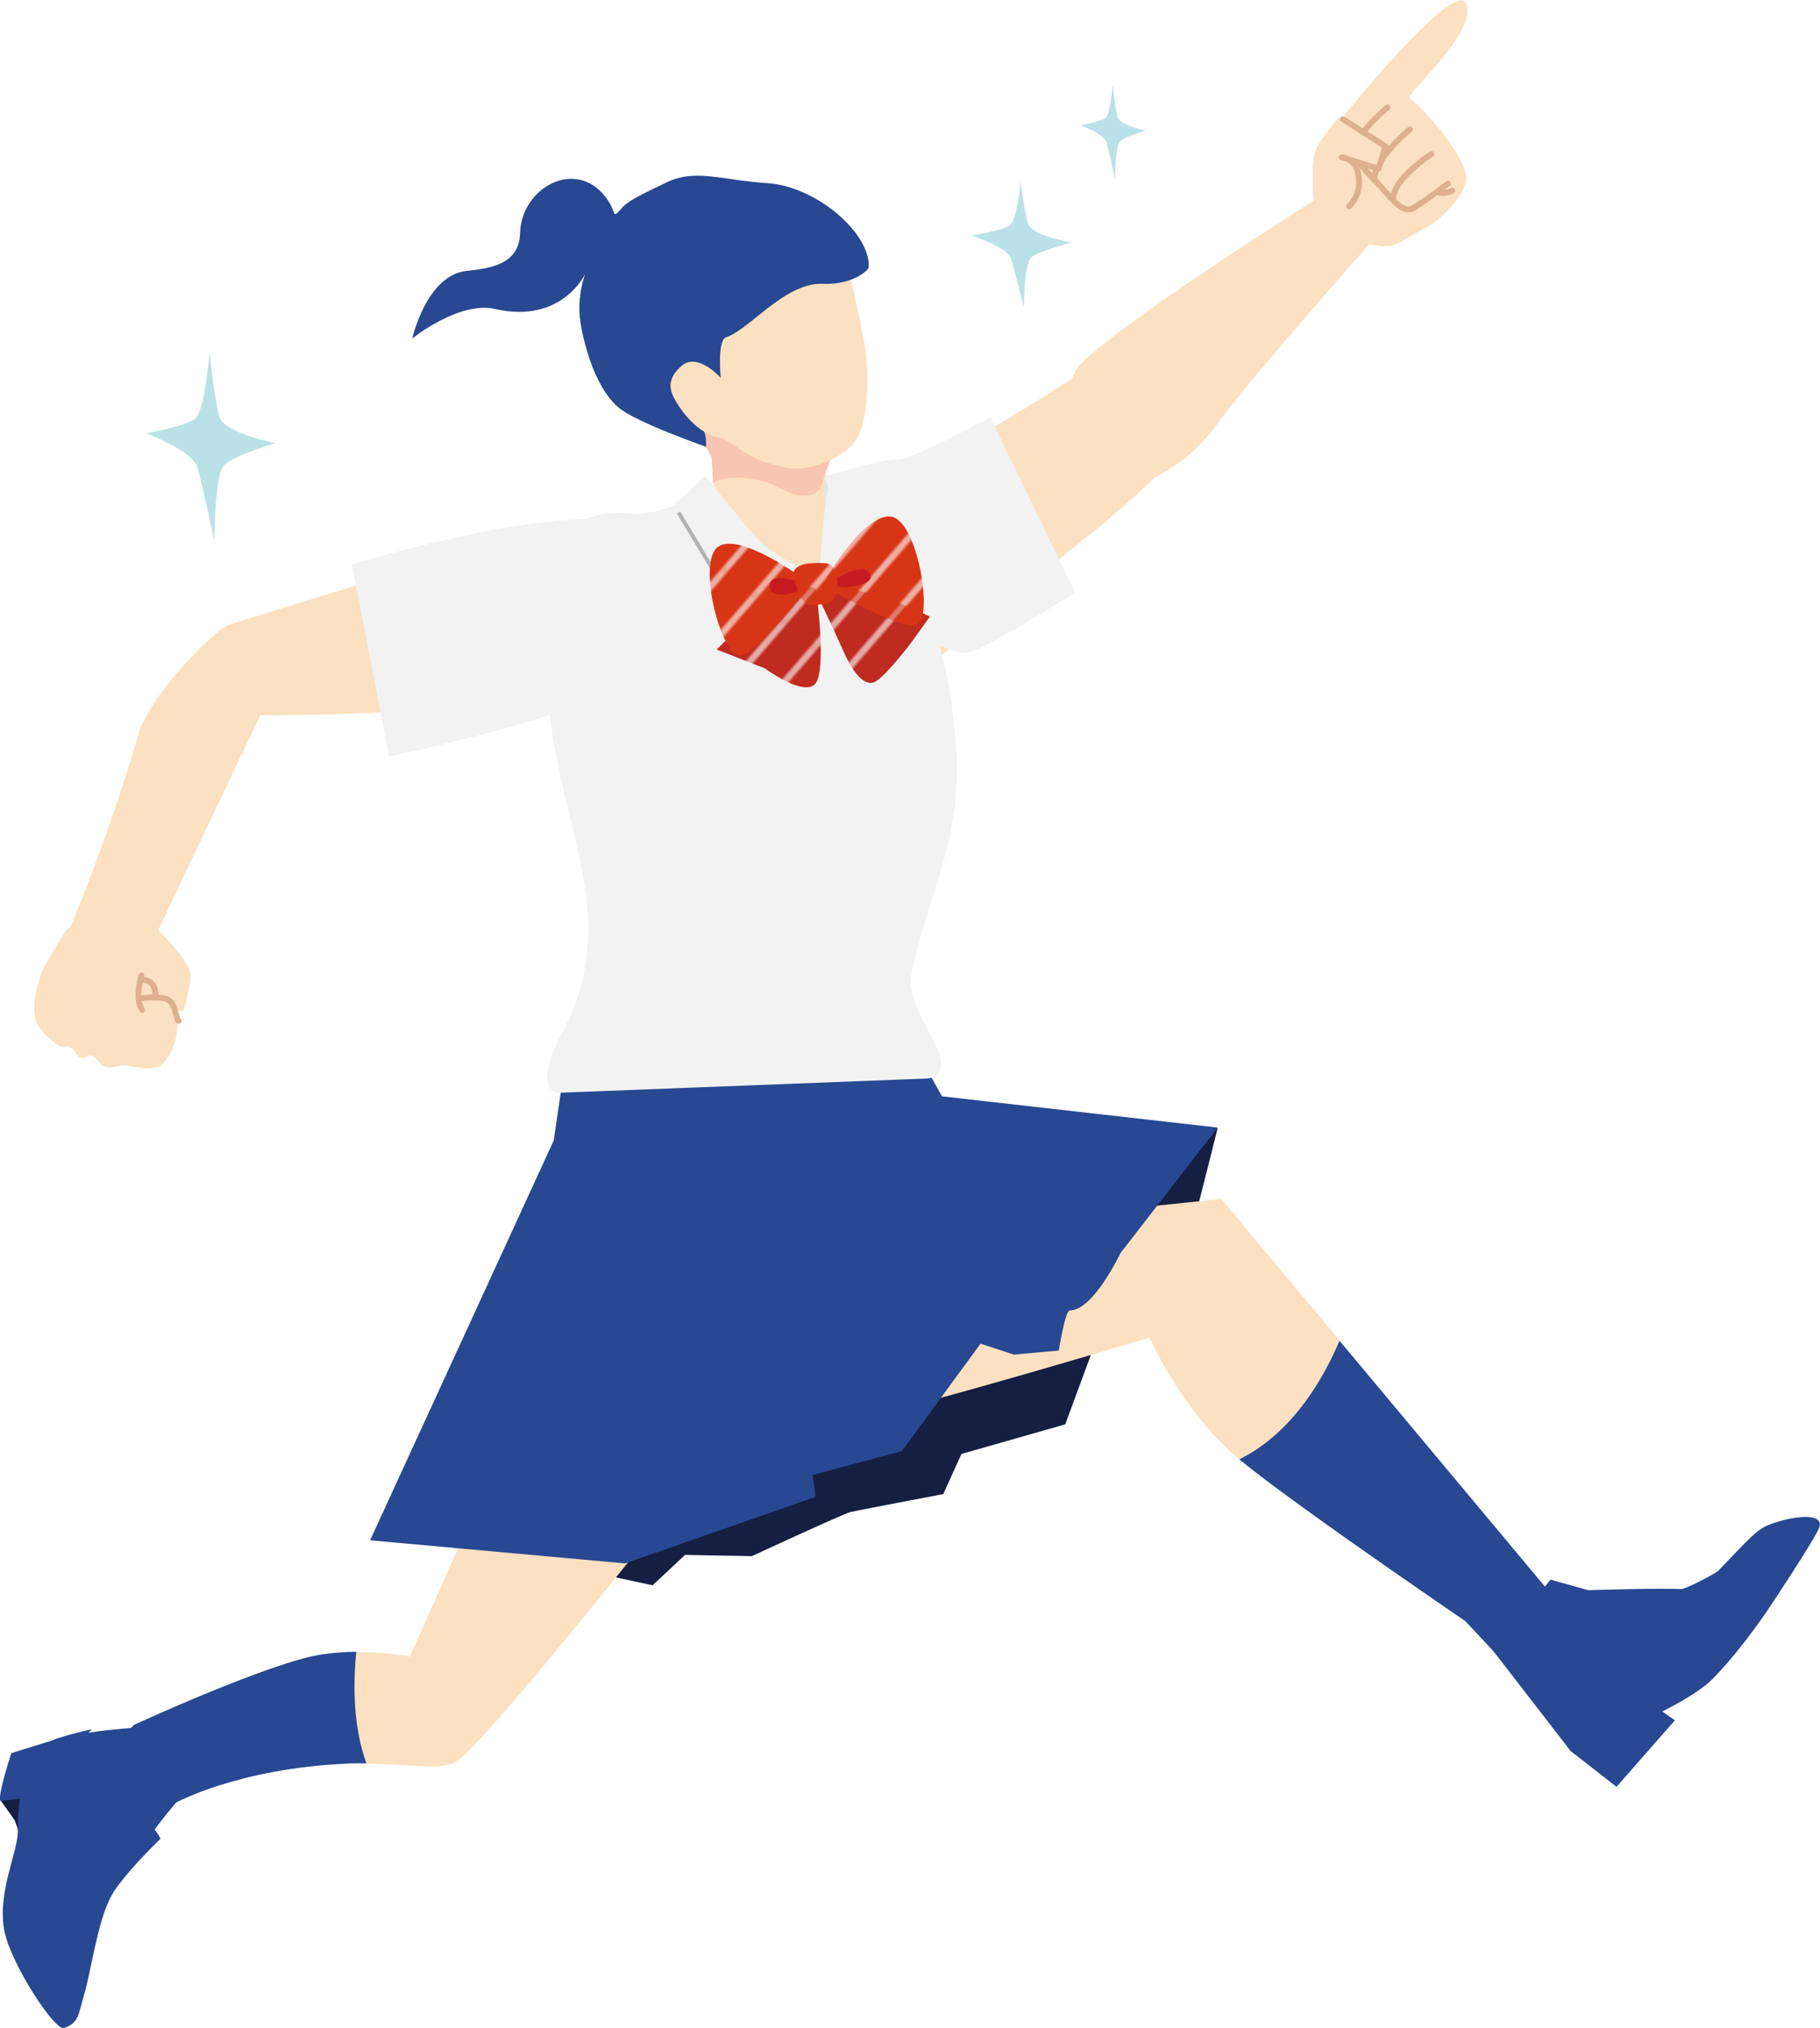 <?xml version="1.0" encoding="utf-8"?>
<!-- Generator: Adobe Illustrator 28.0.0, SVG Export Plug-In . SVG Version: 6.00 Build 0)  -->
<svg version="1.1" id="レイヤー_1" xmlns="http://www.w3.org/2000/svg" xmlns:xlink="http://www.w3.org/1999/xlink" x="0px"
	 y="0px" viewBox="0 0 449 500.2" style="enable-background:new 0 0 449 500.2;" xml:space="preserve">
<style type="text/css">
	.st0{fill:none;}
	.st1{fill:none;stroke:#D73516;stroke-width:10.8;}
	.st2{fill:none;stroke:#BF2B1F;stroke-width:10.8;}
	.st3{fill:#141F42;}
	.st4{fill:#284892;}
	.st5{fill:#FBE1C1;}
	.st6{fill:#F2F2F2;}
	.st7{fill:#E6E6E6;}
	.st8{fill:#F7C5B2;}
	.st9{fill:#B3B3B3;}
	.st10{fill:#FFFFFF;}
	.st11{fill:url(#SVGID_1_);}
	.st12{fill:url(#SVGID_00000101066872648354596420000006445479819183307660_);}
	.st13{fill:url(#SVGID_00000148638589595511912740000007855157729300738750_);}
	.st14{fill:url(#SVGID_00000126305214973621885390000016295380104014965949_);}
	.st15{fill:#C61A22;}
	.st16{fill:url(#SVGID_00000124135837898719024780000008309660188750051251_);}
	.st17{fill:none;stroke:#DDB08F;stroke-width:1.433;stroke-linecap:round;stroke-linejoin:round;}
	.st18{fill:none;stroke:#DDB08F;stroke-width:1.441;stroke-linecap:round;stroke-linejoin:round;}
	.st19{fill:#BBE1E8;}
</style>
<pattern  x="-48" y="-9.7" width="72" height="72" patternUnits="userSpaceOnUse" id="_x36__lpi_90_x25__2" viewBox="72.2 -72 72 72" style="overflow:visible;">
	<g>
		<rect x="72.2" y="-72" class="st0" width="72" height="72"/>
		<g>
			<line class="st1" x1="144" y1="-6" x2="216.5" y2="-6"/>
			<line class="st1" x1="144" y1="-30" x2="216.5" y2="-30"/>
			<line class="st1" x1="144" y1="-54" x2="216.5" y2="-54"/>
			<line class="st1" x1="144" y1="-18" x2="216.5" y2="-18"/>
			<line class="st1" x1="144" y1="-42" x2="216.5" y2="-42"/>
			<line class="st1" x1="144" y1="-66" x2="216.5" y2="-66"/>
		</g>
		<g>
			<line class="st1" x1="72" y1="-6" x2="144.5" y2="-6"/>
			<line class="st1" x1="72" y1="-30" x2="144.5" y2="-30"/>
			<line class="st1" x1="72" y1="-54" x2="144.5" y2="-54"/>
			<line class="st1" x1="72" y1="-18" x2="144.5" y2="-18"/>
			<line class="st1" x1="72" y1="-42" x2="144.5" y2="-42"/>
			<line class="st1" x1="72" y1="-66" x2="144.5" y2="-66"/>
		</g>
		<g>
			<line class="st1" x1="0" y1="-6" x2="72.5" y2="-6"/>
			<line class="st1" x1="0" y1="-30" x2="72.5" y2="-30"/>
			<line class="st1" x1="0" y1="-54" x2="72.5" y2="-54"/>
			<line class="st1" x1="0" y1="-18" x2="72.5" y2="-18"/>
			<line class="st1" x1="0" y1="-42" x2="72.5" y2="-42"/>
			<line class="st1" x1="0" y1="-66" x2="72.5" y2="-66"/>
		</g>
	</g>
</pattern>
<pattern  x="-48" y="-9.7" width="72" height="72" patternUnits="userSpaceOnUse" id="_x36__lpi_90_x25__3" viewBox="72.2 -72 72 72" style="overflow:visible;">
	<g>
		<rect x="72.2" y="-72" class="st0" width="72" height="72"/>
		<g>
			<line class="st2" x1="144" y1="-6" x2="216.5" y2="-6"/>
			<line class="st2" x1="144" y1="-30" x2="216.5" y2="-30"/>
			<line class="st2" x1="144" y1="-54" x2="216.5" y2="-54"/>
			<line class="st2" x1="144" y1="-18" x2="216.5" y2="-18"/>
			<line class="st2" x1="144" y1="-42" x2="216.5" y2="-42"/>
			<line class="st2" x1="144" y1="-66" x2="216.5" y2="-66"/>
		</g>
		<g>
			<line class="st2" x1="72" y1="-6" x2="144.5" y2="-6"/>
			<line class="st2" x1="72" y1="-30" x2="144.5" y2="-30"/>
			<line class="st2" x1="72" y1="-54" x2="144.5" y2="-54"/>
			<line class="st2" x1="72" y1="-18" x2="144.5" y2="-18"/>
			<line class="st2" x1="72" y1="-42" x2="144.5" y2="-42"/>
			<line class="st2" x1="72" y1="-66" x2="144.5" y2="-66"/>
		</g>
		<g>
			<line class="st2" x1="0" y1="-6" x2="72.5" y2="-6"/>
			<line class="st2" x1="0" y1="-30" x2="72.5" y2="-30"/>
			<line class="st2" x1="0" y1="-54" x2="72.5" y2="-54"/>
			<line class="st2" x1="0" y1="-18" x2="72.5" y2="-18"/>
			<line class="st2" x1="0" y1="-42" x2="72.5" y2="-42"/>
			<line class="st2" x1="0" y1="-66" x2="72.5" y2="-66"/>
		</g>
	</g>
</pattern>
<g>
	<g>
		<g>
			<g>
				<path class="st3" d="M156.7,298.5l143.7-20.3c0,0-11.8,47.4-12.5,47.8c-0.8,0.4-10.4,4.5-10.4,4.5l-7.1,0.2l-7.6,20.6l-25.6,7.3
					l-4.5,9.9c0,0-21.5,4.1-22.8,4.4c-1.3,0.2-24.4,10.9-24.4,10.9l-16.5-0.3l-8,7.5l-48.8-10.5L156.7,298.5z"/>
				<path class="st4" d="M360.9,399.2l30.9,33c0,0,25-12.2,31.1-20.4c6.1-8.2,10.2-19.3,10.2-19.3s13.2-8.3,11.9-13.6
					c-1.3-5.3-2.8-4.3-5.8-1.5c-3,2.8-21.7,14.7-25.2,14.7c-3.5-0.1-23.1,3.2-23.1,3.2l-20.5-8.3l-5.5,10.9L360.9,399.2z"/>
				<path class="st4" d="M330.4,330.6l52.4,62.7l-12.4,12.6c0,0-49.5-33.5-64.2-45.6c-0.2-0.1-0.3-0.3-0.5-0.4
					C317.1,354.3,325.3,342.6,330.4,330.6z"/>
				<g>
					<path class="st4" d="M35.5,426c0,0-15.1,0.7-19.8,3c-4.7,2.3-8.9,14.6-9.2,19.3c-0.3,4.7-7.4,19.2-4.3,26.4
						c3,7.2,12.2,18.7,12.2,18.7s2.2-2.8,4.8-7.4c2.6-4.6,4.9-15.1,8.6-20.8c3.6-5.6,15.5-20.6,15.5-20.6s6.5-5.6,6.1-10.4
						C49.1,429.4,35.5,426,35.5,426z"/>
				</g>
				<path class="st5" d="M87.8,407.5c8-0.1,13.3,1.1,13.3,1.1l43.8-98.3c0,0,30.7,5.6,49.8,14.4c1.3,0.6-2.3,8.5-6.2,16.3
					c-3.9,7.9-65,85-75.6,93.3c-3.2,2.5-11.8,0.8-22.6,0.7C87.3,426.5,86.9,416.4,87.8,407.5z"/>
				<path class="st4" d="M33.1,425.4c0,0,34.1-15.7,46.6-17.4c3-0.4,5.7-0.6,8.2-0.6c-0.9,9-0.6,19,2.5,27.5c-1.7,0-3.4,0-5.1,0.1
					c-26.5,1.2-41.9,9.6-41.9,9.6s-10.4,14.6-16.4,1.7C22.2,435.9,33.1,425.4,33.1,425.4z"/>
				<g>
					<polygon class="st3" points="7.5,448.6 5.8,455 3.6,448.9 0.1,444 5.3,440.9 					"/>
					<path class="st4" d="M5.1,443.6l-4.9,0.6c0,0-0.6,0.2,0.2-3.4c0.8-3.6,2.4-8.4,2.4-8.4l9.3-2.9L5.1,443.6z"/>
					<path class="st4" d="M4.4,451.4c-0.2-5.1,1.2-18,6-21c2.4-1.5,7.7-2.9,12.3-3.9c-6.3,6-7.9,14.7-2.2,19c4.2-2.4,15.7,1,19.1,8
						c-4.6,4.5-10.4,10.7-12.3,14.4c-3.3,6.4-4.8,18.1-6.5,23.9c-1.6,5.5-1.3,7-5,8.4C13.6,501,3.1,485,1.2,476.8
						C-1,467.1,4.6,456.5,4.4,451.4z"/>
				</g>
				<g>
					<polygon class="st4" points="405.8,419.1 413.2,424.3 398.8,440.7 387.5,431.9 386.8,430.9 					"/>
					<path class="st4" d="M366.7,405l20.8,26.9c0,0,27.6-10.1,35.2-18c7.7-7.9,14.6-18.6,14.6-18.6s8.4-12.6,11.2-17.8
						c3-5.7-9.8-2.9-13.6-0.7c-4.9,2.9-14.2,15.9-17.9,15.3c-3.7-0.6-25.2,0.1-25.2,0.1l-9.3-2.6L371.2,404L366.7,405z"/>
				</g>
				<path class="st5" d="M170.1,331.2c17.9-13.3,44.1-26.4,44.1-26.4l87.1-9.1l29.2,34.9c-5.1,12-13.2,23.7-24.8,29.3
					c-14.4-12.1-22.1-30-22.1-30s-54.3,16.3-69.2,19.3c-14.9,3-25.8,1.4-29.9-0.6C180.3,346.6,168.5,332.4,170.1,331.2z"/>
				<path class="st4" d="M136.6,281.3l-45.3,98.6l62.9,5.7l47-16.4l-0.7-5.4l22-5.9l19.4-26.5l8.2,2.7l11.1-1c0,0,1.6-9.9,2.7-9.9
					c5.8,0.1,12.5-14.1,12.5-14.1l24-31l-68-7.7l-5.4-9.6l-88,4.2L136.6,281.3z"/>
				<g>
					<path class="st5" d="M265.7,92.6c0,0-40.4,26.4-47,25.1c-6.6-1.3-14.8,2.4-14.8,2.4l-4.3,17.9l22.2,32.4c0,0,29.6-24.8,42-34.5
						c9.4-7.4,39.1-31.1,29.3-35.8C283.2,95.2,265.7,92.6,265.7,92.6z"/>
					<path class="st6" d="M203.2,117.6c0,0,14.6-4.6,18-4.2c3.4,0.3,23.1-10.5,23.1-10.5l20.9,43.2c0,0-20,13-26.3,14.8
						c-6.3,1.8-38.1-18.7-37.6-29C201.9,121.5,203.2,117.6,203.2,117.6z"/>
					<path class="st5" d="M339.4,58.5l-13.6-10.1c0,0-57.8,36.3-60.7,43.5c-2.9,7.1-0.8,25,6.5,27.5s20.2-3,28.6-14.7
						C308.7,92.9,339.4,58.5,339.4,58.5z"/>
					<path class="st6" d="M205.9,230.8l-38.6-96l9.2-2.8l36-0.5c0,0,16.1,34.9,9.6,57.7C215.7,211.8,205.9,230.8,205.9,230.8z"/>
					<path class="st6" d="M135.6,261.9c2.4-8.4,7.9-11.7,9.4-28.9c1.5-17.3-7.8-37.9-9.7-59.5c-1.9-21.7-5-15.9-4.1-27.1
						c0.5-6,6.6-22,25.1-19.7c9.6,0.2,19.9-7.2,19.9-7.2s13.5,58.1,17.7,73c4.2,14.9,11.9,36,11.9,36s17.3-34.2,15.9-55.4
						c-1.4-21.2-16-51.2-16-51.2l9.3,2.3c11.7,17.4,18.5,32.2,20.7,57.9c2.1,25.2-6,35.3-10.8,58c-1.3,6,4.3,13.8,6.2,18.2
						c3.4,7.6-2.2,7.7-2.2,7.7l-90.4,3.5C138.5,269.5,133.3,270.3,135.6,261.9z"/>
					<path class="st7" d="M203.8,118.5c0,0-1.2-1.3-7-2.5c-5.8-1.3-11,0.2-15.8,1.6c-4.8,1.3-6.8,3.8-6.8,3.8l-0.2,4.9l9.4,3.6
						l23.4-3.4L203.8,118.5z"/>
					<g>
						<path class="st5" d="M175.6,88c0,0-7.5,0.1-10.7,1.2c-3.2,1.2,0.9,11.9,5.9,16.9c5,5,5,7.6,5,7.6l0.6,12c0,0-4.6,4.8-2,6.9
							c9.2,7.3,19.2,22.2,28.8,16.3c1.7-1,9.4-16.5,4.8-19.4c-8.3-5.2-3.1-16-3.1-16s5.8-2.5,7.4-7.1c1.6-4.6,2.4-13.6,0.9-22
							c-1.5-8.3-3.5-16.2-3.5-16.2s-12.1-0.8-19.7,2.2C182.3,73.6,175.6,88,175.6,88z"/>
						<path class="st8" d="M204.8,113.5c0,0-6,3.1-11.6,1.7c-2.9-0.7-5-1.4-6.3-1.9c-1.1-0.4-8.8-5.3-8.8-5.3s-3-0.2-4.3-1.5
							l0.3,3.6c0,0,1.4,2.2,1.5,3.2c0.1,1.5,0.3,5.8,0.3,5.8c3.9-2.3,11.3-1.1,14.7,0.4c1.8,0.8,6.4,3.9,10.3,2.3
							c1.8-0.7,2.7-5.3,2.7-5.3S204.2,114.9,204.8,113.5z"/>
						<path class="st4" d="M122.1,76.2c16.6,3.8,22.3-8.7,22.3-8.7s-2.2,5.4-1.2,12c0.5,3.3,3,15.7,9.5,21.1
							c4.3,3.6,21.5,9.6,21.5,9.6s0.1-3.5-0.7-3.9c-1.6-0.8-5-3.9-7.3-8.3c-1.1-2.2-1.5-4.8,2-7.8c4-3.4,9.6,3,9.6,3
							c0,0-0.9-9.2,1.3-10c6-2,14.5-13.6,24-13.2c7.4,0.3,11.2-3.5,11.2-4c0.6-8.3-12.7-19.9-24.7-20.8c-12-0.8-18.1-3.7-25.4-0.1
							c-3,1.5-8.8,4-10.6,6c-3,3.3-1.1,1.5-4.2-2.5c-7.4-9.7-20.8-2.3-21.1,8.9c-0.2,6.9-5.7,8.6-13.1,9.3
							c-10,1-13.5,16.7-13.5,16.7S113.2,74.2,122.1,76.2z"/>
					</g>
					<polygon class="st9" points="202.5,144.6 203.8,130.6 205.1,121.9 209.3,124.2 214.5,138.3 215.5,156.2 					"/>
					<path class="st9" d="M200.9,144.3c-5.6-3.1-10.2-5-13.7-8.9c-4.4-4.9-12.6-15.3-12.8-15.3l-4.8,4.6l-2.6,2l14.8,24.5l14.1,10.5
						C195.9,161.8,203.4,145.6,200.9,144.3z"/>
					<polygon class="st6" points="202,141.8 203.2,127.8 204.5,119.1 208.8,121.4 214,135.5 215,153.5 					"/>
					<path class="st6" d="M200.4,141.6c-5.6-3.1-10.2-5-13.7-8.9c-4.4-4.9-12.6-15.3-12.8-15.3l-4.8,4.6l-2.6,2l14.8,24.5l14.1,10.5
						C195.3,159,202.8,142.9,200.4,141.6z"/>
					<g>
						<path class="st10" d="M201.2,145.8c0,0,4.5,9.5,7.1,15.3c3.4,7.4,6.1,7.8,7.5,7.1c2.7-1.3,9.3-10.1,9.3-10.1l4.3-6
							C229.5,152,209.4,142.2,201.2,145.8z"/>
						<path class="st10" d="M201.4,146c0,0,2.7,19.9-0.4,22.8s-12.2-3.9-12.2-3.9l-12-4.7c0,0,9-9.2,15.5-12.4
							C198.8,144.6,201.3,143.9,201.4,146z"/>
						<path class="st10" d="M204.9,145.5c0,0,16.4,9.5,21,8.7s0.7-25-5.7-26.7c-6.4-1.7-16.2,14.8-16.2,14.8L204.9,145.5z"/>
						<path class="st10" d="M198.5,146c0,0-11.2,14.7-15.8,15.6s-10.9-22.8-5.6-26.7s21,7.8,21,7.8L198.5,146z"/>
						<path class="st10" d="M203.5,138.9c-3.5-0.2-6.7,0.1-7.6,1.9c-0.8,1.6,1.9,8.2,3.4,8.3c1.6,0,3.4,0.2,5.6-0.6
							C207,147.7,207.8,139.1,203.5,138.9z"/>
						
							<pattern  id="SVGID_1_" xlink:href="#_x36__lpi_90_x25__3" patternTransform="matrix(-0.53 0.614 0.614 0.53 -7887.19 1021.308)">
						</pattern>
						<path class="st11" d="M201.2,145.8c0,0,4.5,9.5,7.1,15.3c3.4,7.4,6.1,7.8,7.5,7.1c2.7-1.3,9.3-10.1,9.3-10.1l4.3-6
							C229.5,152,209.4,142.2,201.2,145.8z"/>
						
							<pattern  id="SVGID_00000148642194525050256730000009912361144744078476_" xlink:href="#_x36__lpi_90_x25__3" patternTransform="matrix(-0.53 0.614 0.614 0.53 -7887.19 1021.308)">
						</pattern>
						<path style="fill:url(#SVGID_00000148642194525050256730000009912361144744078476_);" d="M201.4,146c0,0,2.7,19.9-0.4,22.8
							s-12.2-3.9-12.2-3.9l-12-4.7c0,0,9-9.2,15.5-12.4C198.8,144.6,201.3,143.9,201.4,146z"/>
						
							<pattern  id="SVGID_00000052788665110981859550000000567053131486626231_" xlink:href="#_x36__lpi_90_x25__2" patternTransform="matrix(-0.53 0.614 0.614 0.53 -7887.19 1021.308)">
						</pattern>
						<path style="fill:url(#SVGID_00000052788665110981859550000000567053131486626231_);" d="M204.9,145.5c0,0,16.4,9.5,21,8.7
							s0.7-25-5.7-26.7c-6.4-1.7-16.2,14.8-16.2,14.8L204.9,145.5z"/>
						
							<pattern  id="SVGID_00000141456058268042112100000007681638655744237490_" xlink:href="#_x36__lpi_90_x25__2" patternTransform="matrix(-0.53 0.614 0.614 0.53 -7887.19 1021.308)">
						</pattern>
						<path style="fill:url(#SVGID_00000141456058268042112100000007681638655744237490_);" d="M198.5,146c0,0-11.2,14.7-15.8,15.6
							s-10.9-22.8-5.6-26.7s21,7.8,21,7.8L198.5,146z"/>
						<path class="st15" d="M199.3,144.2c0,0-9.1-3.7-9.4,0.1c-0.4,3.7,6,1.9,6,1.9L199.3,144.2z"/>
						<path class="st15" d="M203.9,144.2c0,0,8.7-6.1,10.6-2.9c1.9,3.2-6,3.5-6,3.5L203.9,144.2z"/>
						
							<pattern  id="SVGID_00000125563562998467342310000009348083557571724987_" xlink:href="#_x36__lpi_90_x25__2" patternTransform="matrix(-0.53 0.614 0.614 0.53 -7887.19 1021.308)">
						</pattern>
						<path style="fill:url(#SVGID_00000125563562998467342310000009348083557571724987_);" d="M203.5,138.9
							c-3.5-0.2-6.7,0.1-7.6,1.9c-0.8,1.6,1.9,8.2,3.4,8.3c1.6,0,3.4,0.2,5.6-0.6C207,147.7,207.8,139.1,203.5,138.9z"/>
					</g>
					<g>
						<path class="st5" d="M160.3,157.1c-0.5,20.3-96.1,19.3-96.1,19.3l-25.1,52.9L16,231.9c0,0,9.9-22.6,18.1-50.7
							c3-10.3,19.5-26.3,22.3-27.1c19.8-6.2,66.3-20.3,66.3-20.3S161.1,124.2,160.3,157.1z"/>
					</g>
					<g>
						<path class="st5" d="M16.4,229.4c0.9-0.9,6.1-4.2,13.3-3.6c7.2,0.6,9.3,3.5,9.3,3.5s7.2,7.2,7.9,10.4c0.6,2.8-1.7,9.7-1.7,9.7
							l-5.6-0.1l-1.6-4.5l-3.3-3.3l4.8,4.7l3.9,1.1c0,0,2.3,9.9-3.6,15.4c-1.2,1.1-4.5,1-8.6,0.1c-1.5-0.3-3.5,0.9-5.1,0.4
							c-1.5-0.4-1.9-2.1-3.4-2.8c-0.9-0.4-1.9,0.9-2.8,0.5c-1.1-0.5-1.5-2-2.5-2.6c-0.7-0.4-2,0.1-2.7-0.3c-2.3-1.3-3.8-3.2-4.6-4.1
							c-4-4.1,0.5-14.9,0.5-14.9S15.5,230.3,16.4,229.4z"/>
						<path class="st17" d="M28.8,241.1"/>
						<path class="st17" d="M27.7,256"/>
						<polygon class="st5" points="43,240.6 29.5,244 24.6,251.8 39.5,251.6 						"/>
					</g>
					<path class="st17" d="M34.8,246.2c0,0,5.5-0.7,7,0.6c1.6,1.3,1.7,5,2.3,5"/>
					<path class="st17" d="M35,241.6c0,0,3.2-0.1,3.3,3.3"/>
					<path class="st17" d="M34.9,240.6c0,0-1.8,5.8,0.2,8.5"/>
					<path class="st6" d="M86.8,139.2l9.2,47.4c0,0,33.3-7.1,46.7-12.9c13.4-5.8,24.9-13.9,25.9-24.4c0.9-10.5,2.7-18.7-17.8-21
						C130.3,126,86.8,139.2,86.8,139.2z"/>
					<g>
						<path class="st5" d="M343.5,60.6c-1.3,0.3-7.4,0.4-13.4-3.9c-5.8-4.2-6.1-7.9-6.1-7.9s-0.6-8.5,0.5-11.6
							c1-2.8,5.8-8.3,5.8-8.3l3.6,2.3l-1,4.7l1.1,4.6l-1.7-6.5l-2.8-3c0,0,29-36.3,32.1-30.2c3.4,6.7-14.8,22.4-13.8,23.3
							c6.1,5.3,12.9,14.4,13.8,18.6c1.3,5.6-8.2,12.5-8.2,12.5S344.7,60.3,343.5,60.6z"/>
						<path class="st18" d="M357.2,45.3c0,0-6.7,5.1-8.7,6.1c-2.8,1.5-6.1-3.7-9-6.6c-3.4-3.4-6.2-7.2-6.2-7.2"/>
						<path class="st18" d="M353.1,38c0,0-10.1,6.6-9.3,11.4"/>
						<path class="st18" d="M347.8,31.9c0.7-0.5-8.7,6.9-8.7,12.2"/>
						<path class="st18" d="M342.3,26.5c0,0-9.4,7.6-8.1,12.2"/>
						<path class="st18" d="M358.3,47c0,0-1.5,0.9-3.3,0.5"/>
						<polygon class="st5" points="326.6,37.1 339.9,41.2 341.6,36.1 330.4,29.4 						"/>
						<path class="st18" d="M331.3,29.4l10.5,6.7l-1.7,5.5l-9.1-2.8c0,0,4.1,0.1,4.3,5.8c0.1,4.1-2.5,6.3-2.5,6.3"/>
					</g>
				</g>
			</g>
		</g>
	</g>
	<path class="st19" d="M68,109.3c0,0-12.7-2.4-13.9-6.6c-1.2-4.2-2.4-15.7-2.4-15.7s-1.2,14.5-3.6,16.3c-2.4,1.8-12.1,3.6-12.1,3.6
		s11.5,4.2,12.7,8.4c1.2,4.2,4.2,18.1,4.2,18.1s0-16.3,2.4-18.7C57.7,112.3,68,109.3,68,109.3z"/>
	<path class="st19" d="M282.7,32.2c0,0-6.4-1.2-7-3.4c-0.6-2.1-1.2-7.9-1.2-7.9s-0.6,7.3-1.8,8.2s-6.1,1.8-6.1,1.8s5.8,2.1,6.4,4.3
		c0.6,2.1,2.1,9.2,2.1,9.2s0-8.2,1.2-9.5C277.5,33.7,282.7,32.2,282.7,32.2z"/>
	<path class="st19" d="M264.4,59.8c0,0-9.7-1.6-10.7-4.5s-1.9-10.5-1.9-10.5s-0.9,9.7-2.8,10.9s-9.3,2.4-9.3,2.4s8.8,2.8,9.7,5.7
		s3.2,12.1,3.2,12.1s0-10.9,1.9-12.5C256.5,61.9,264.4,59.8,264.4,59.8z"/>
</g>
</svg>

